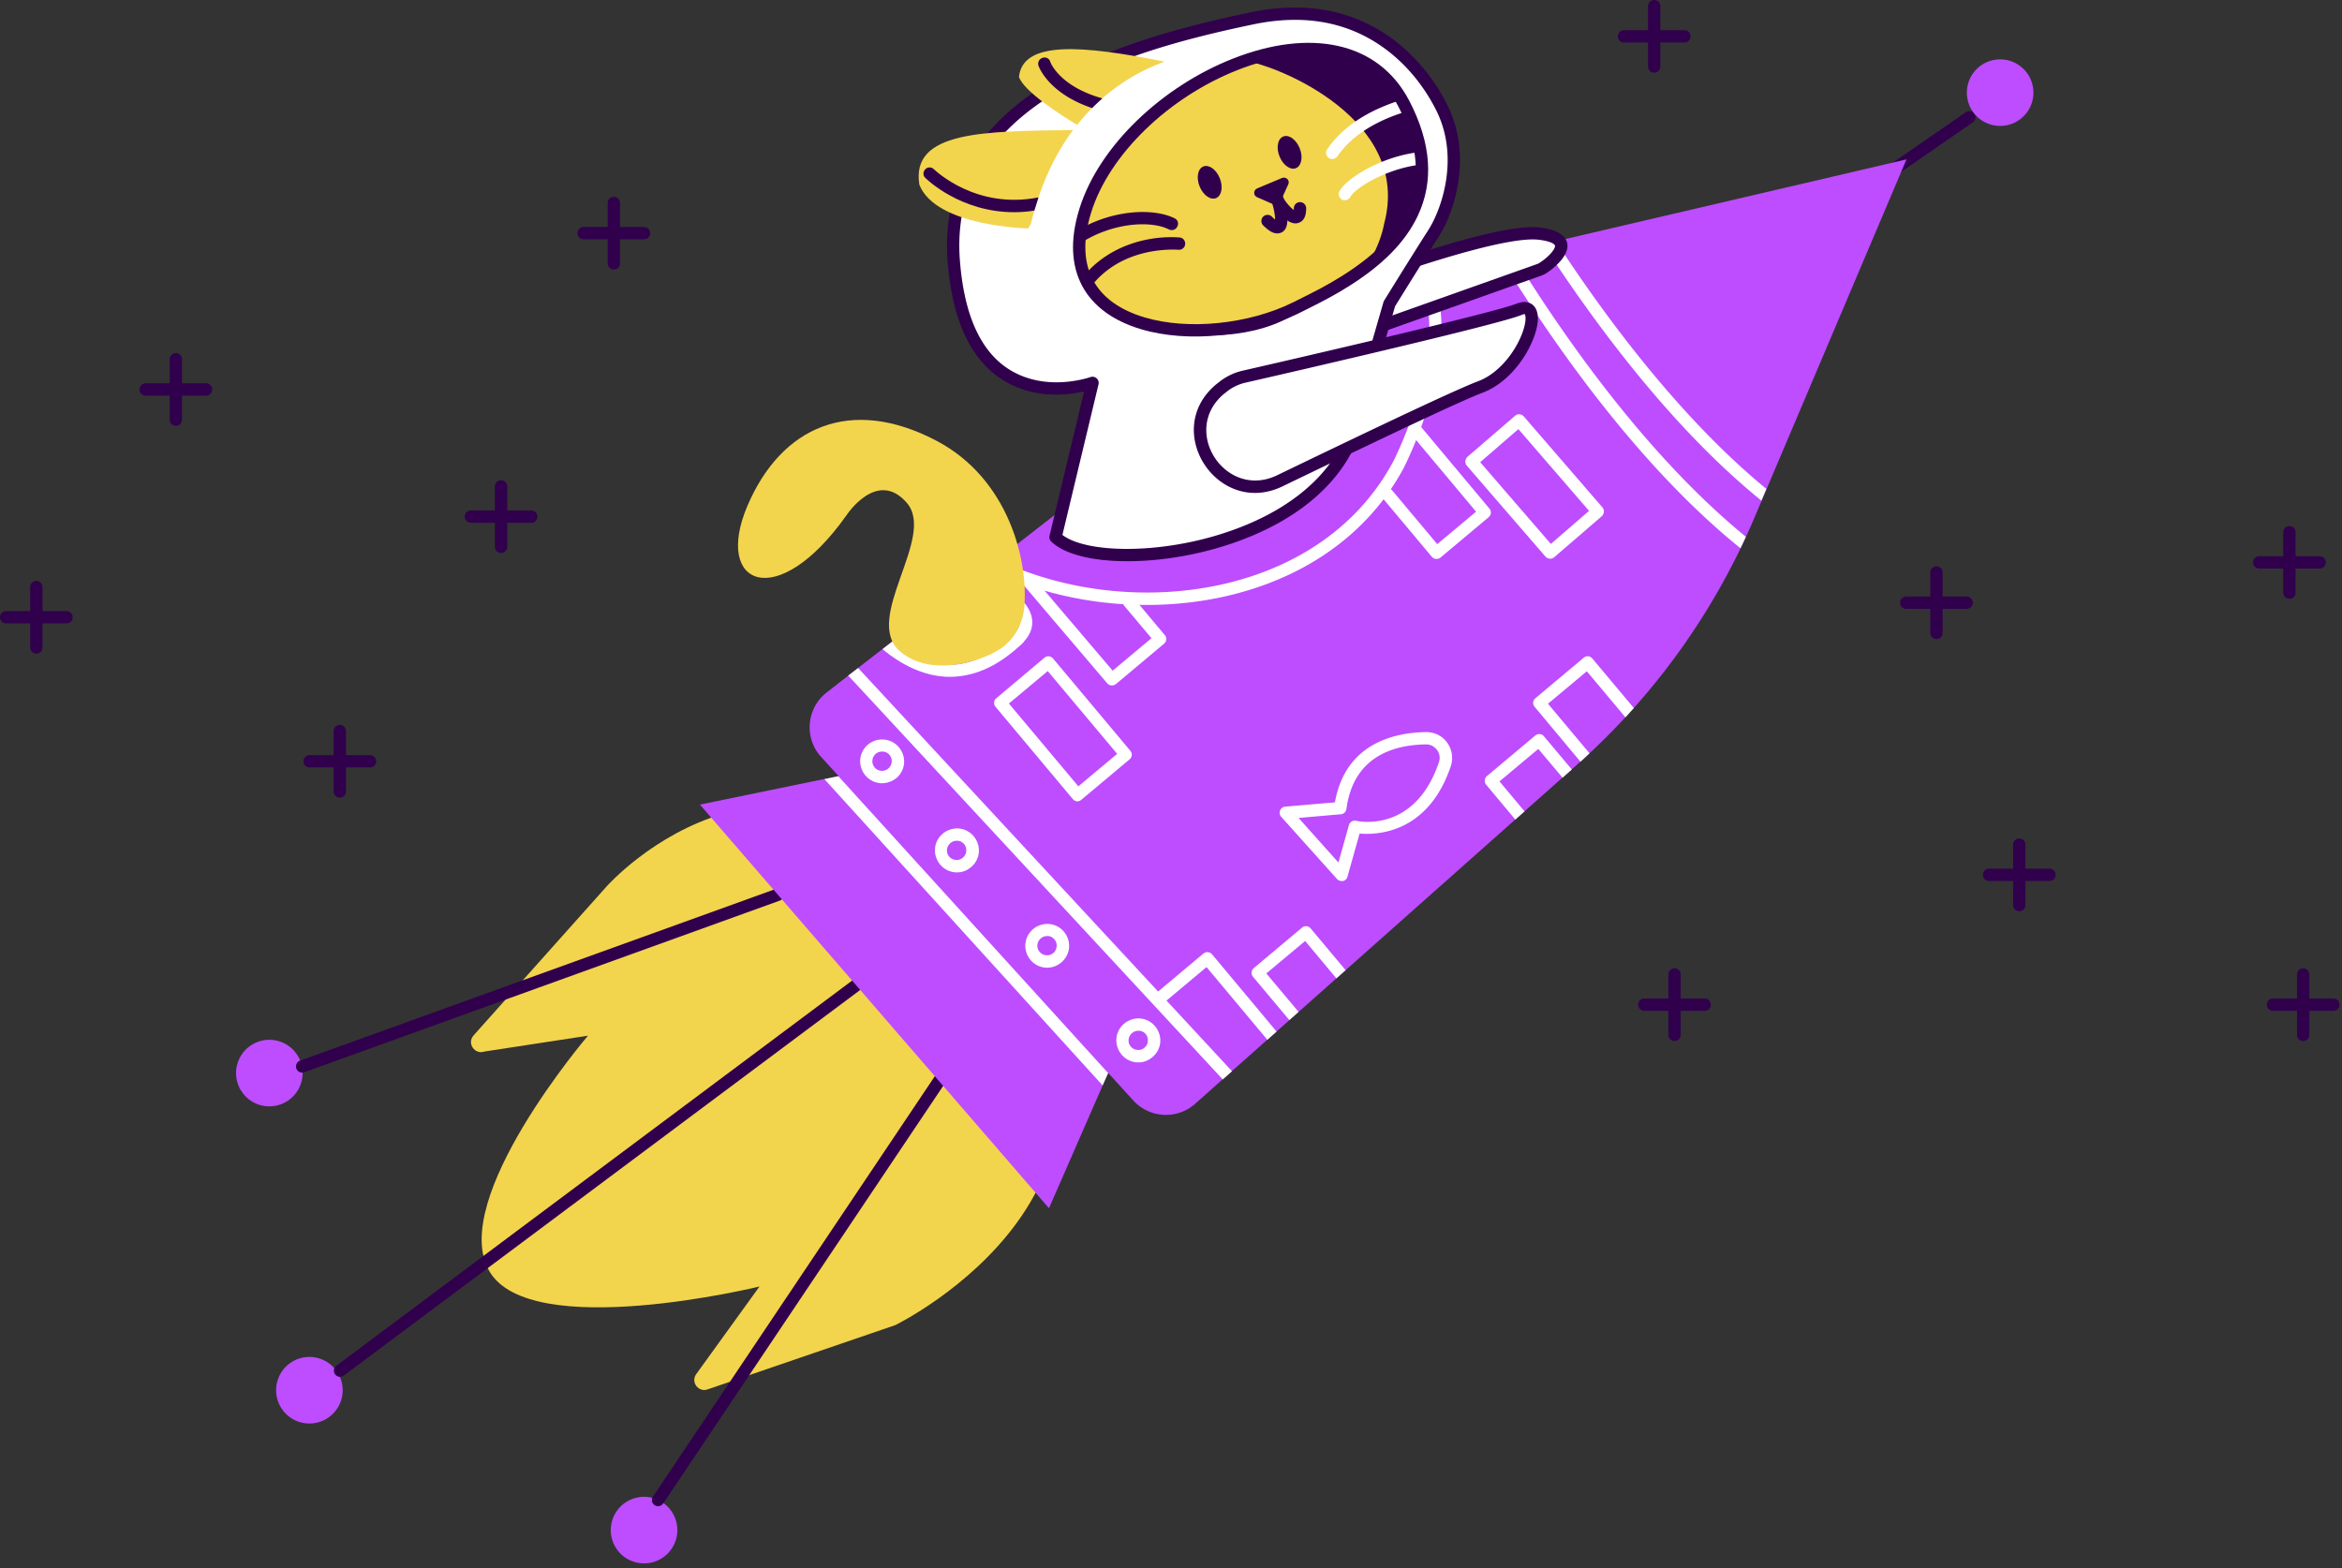 <svg width="448" height="300" fill="none" xmlns="http://www.w3.org/2000/svg"><rect width="100%" height="100%" fill="#333333" stroke="none"/><path fill-rule="evenodd" clip-rule="evenodd" d="M315.251 12.733c0 .668.51 1.179 1.178 1.179.669 0 1.179-.511 1.179-1.18V8.136h4.598c.668 0 1.179-.511 1.179-1.18 0-.667-.511-1.178-1.179-1.178h-4.598V1.179c0-.668-.51-1.179-1.179-1.179-.668 0-1.178.51-1.178 1.179v4.598h-4.598c-.668 0-1.179.51-1.179 1.179 0 .668.511 1.179 1.179 1.179h4.598v4.598zM123.2 43.425h-4.598v-4.598c0-.668-.511-1.18-1.179-1.18s-1.179.512-1.179 1.18v4.598h-4.598c-.668 0-1.179.51-1.179 1.178 0 .669.511 1.18 1.179 1.18h4.598v4.597c0 .668.511 1.18 1.179 1.18s1.179-.512 1.179-1.18v-4.598h4.598c.668 0 1.179-.51 1.179-1.178 0-.669-.55-1.18-1.179-1.18zm-21.575 54.231h-4.598v-4.598c0-.668-.51-1.179-1.179-1.179-.668 0-1.178.511-1.178 1.18v4.597h-4.598c-.669 0-1.18.511-1.18 1.18 0 .667.511 1.178 1.18 1.178h4.597v4.598c0 .668.511 1.179 1.18 1.179.667 0 1.178-.511 1.178-1.179v-4.598h4.598c.668 0 1.179-.51 1.179-1.179 0-.668-.55-1.179-1.179-1.179zM39.416 73.33h-4.598v-4.597c0-.668-.51-1.18-1.179-1.18-.668 0-1.179.512-1.179 1.18v4.597h-4.598c-.668 0-1.178.511-1.178 1.18 0 .667.51 1.178 1.178 1.178h4.598v4.598c0 .668.511 1.18 1.18 1.18.667 0 1.178-.512 1.178-1.18v-4.598h4.598c.668 0 1.18-.51 1.18-1.178 0-.669-.551-1.18-1.18-1.18zm31.36 71.13h-4.598v-4.598c0-.668-.51-1.178-1.179-1.178-.668 0-1.179.51-1.179 1.178v4.598h-4.598c-.668 0-1.178.511-1.178 1.179s.51 1.179 1.178 1.179h4.598v4.598c0 .668.511 1.179 1.18 1.179.667 0 1.178-.511 1.178-1.179v-4.598h4.598c.668 0 1.18-.511 1.18-1.179s-.512-1.179-1.18-1.179zm-58.043-27.548H8.135v-4.598c0-.668-.511-1.179-1.18-1.179-.667 0-1.178.511-1.178 1.179v4.598H1.179c-.668 0-1.179.511-1.179 1.179s.51 1.179 1.179 1.179h4.598v4.598c0 .668.51 1.179 1.179 1.179.668 0 1.179-.511 1.179-1.179v-4.598h4.598c.668 0 1.179-.511 1.179-1.179s-.511-1.179-1.18-1.179zm363.469-2.79h-4.598v-4.598c0-.668-.511-1.179-1.179-1.179s-1.179.511-1.179 1.179v4.598h-4.598c-.668 0-1.179.511-1.179 1.179s.511 1.179 1.179 1.179h4.598v4.598c0 .668.511 1.179 1.179 1.179s1.179-.511 1.179-1.179v-4.598h4.598c.668 0 1.179-.511 1.179-1.179s-.55-1.179-1.179-1.179zm15.837 52.07h-4.598v-4.598c0-.668-.51-1.179-1.178-1.179-.669 0-1.179.511-1.179 1.179v4.598h-4.598c-.668 0-1.179.511-1.179 1.179s.511 1.179 1.179 1.179h4.598v4.598c0 .668.51 1.179 1.179 1.179.668 0 1.178-.511 1.178-1.179v-4.598h4.598c.668 0 1.179-.511 1.179-1.179s-.511-1.179-1.179-1.179zm44.722-52.817c0 .669.511 1.179 1.179 1.179s1.179-.51 1.179-1.179v-4.597h4.598c.668 0 1.178-.511 1.178-1.179s-.51-1.179-1.178-1.179h-4.598v-4.598c0-.668-.511-1.179-1.179-1.179s-1.179.511-1.179 1.179v4.598h-4.598c-.668 0-1.179.511-1.179 1.179s.511 1.179 1.179 1.179h4.598v4.597zm-110.664 77.654h-4.598v-4.598c0-.668-.511-1.179-1.179-1.179s-1.179.511-1.179 1.179v4.598h-4.598c-.668 0-1.179.511-1.179 1.179s.511 1.179 1.179 1.179h4.598v4.598c0 .668.511 1.179 1.179 1.179s1.179-.511 1.179-1.179v-4.598h4.598c.668 0 1.179-.511 1.179-1.179s-.511-1.179-1.179-1.179zm120.252 0h-4.597v-4.598c0-.668-.511-1.179-1.179-1.179s-1.179.511-1.179 1.179v4.598h-4.598c-.668 0-1.179.511-1.179 1.179s.511 1.179 1.179 1.179h4.598v4.598c0 .668.511 1.179 1.179 1.179s1.179-.511 1.179-1.179v-4.598h4.597c.669 0 1.179-.511 1.179-1.179s-.51-1.179-1.179-1.179z" fill="#30004D"/><path fill-rule="evenodd" clip-rule="evenodd" d="M116.087 169.533l-25.544 28.609c-1.257 1.532.315 3.694 2.162 3.026l19.767-3.026s-26.723 31.281-18.903 44.996c7.82 13.715 51.717 2.987 51.717 2.987l-12.065 16.702c-1.218 1.572.432 3.694 2.24 2.947l35.801-12.261s56.196-27.391 18.195-75.61c-38.002-48.219-73.37-8.37-73.37-8.37z" fill="#F3D44D"/><path fill-rule="evenodd" clip-rule="evenodd" d="M51.52 211.66a6.366 6.366 0 100-12.732 6.366 6.366 0 000 12.732z" fill="#BD4DFF"/><path fill-rule="evenodd" clip-rule="evenodd" d="M148.383 170.074a1.179 1.179 0 01.865 2.193l-.065.025-91.014 32.853a1.18 1.18 0 01-.865-2.192l.064-.025 91.015-32.854z" fill="#30004D"/><path fill-rule="evenodd" clip-rule="evenodd" d="M59.183 272.337a6.366 6.366 0 100-12.733 6.366 6.366 0 000 12.733z" fill="#BD4DFF"/><path fill-rule="evenodd" clip-rule="evenodd" d="M163.522 187.215a1.18 1.18 0 011.469 1.843l-.058.047-99.189 74.077a1.18 1.18 0 01-1.47-1.843l.06-.046 99.188-74.078z" fill="#30004D"/><path fill-rule="evenodd" clip-rule="evenodd" d="M123.121 299.099a6.367 6.367 0 100-12.733 6.367 6.367 0 000 12.733z" fill="#BD4DFF"/><path fill-rule="evenodd" clip-rule="evenodd" d="M178.771 205.974a1.179 1.179 0 011.997 1.252l-.039.061-53.877 80.365a1.18 1.18 0 01-1.997-1.253l.038-.06 53.878-80.365zM376.043 21.47a1.179 1.179 0 011.398 1.897l-.058.043-16.623 11.475a1.179 1.179 0 01-1.398-1.898l.058-.043 16.623-11.475z" fill="#30004D"/><path fill-rule="evenodd" clip-rule="evenodd" d="M382.608 24.09a6.366 6.366 0 100-12.732 6.366 6.366 0 000 12.732zM285.07 49.084a132.641 132.641 0 00-51.324 24.522l-75.61 58.868c-3.89 3.026-4.362 8.725-1.061 12.34l3.34 3.655-26.526 5.462 66.768 77.221 11.318-25.897 4.794 5.266c3.105 3.419 8.41 3.733 11.868.628l73.016-64.842a132.197 132.197 0 0033.954-47.275l29.081-68.537-79.618 18.588z" fill="#BD4DFF"/><path fill-rule="evenodd" clip-rule="evenodd" d="M274.773 106.931c-.353 0-.668-.158-.904-.433l-9.313-11.121a1.143 1.143 0 01.157-1.65 1.143 1.143 0 011.651.156l8.567 10.218 7.427-6.21-12.536-14.972a1.142 1.142 0 01.157-1.65 1.142 1.142 0 011.65.157l13.283 15.876c.197.236.315.55.275.865-.039.314-.196.59-.432.786l-9.235 7.742c-.196.157-.472.236-.747.236zm-62.091 24.207c-.314 0-.668-.157-.904-.432l-16.151-18.981c-.354-.393-.393-.943-.079-1.415a1.219 1.219 0 011.297-.511l2.24.629c.629.157.982.825.825 1.454a1.171 1.171 0 01-.471.668l13.4 15.759 7.428-6.209-5.188-6.17a1.144 1.144 0 01.157-1.651 1.144 1.144 0 011.651.157l5.934 7.074c.197.236.314.55.275.865a1.214 1.214 0 01-.432.786l-9.235 7.741a1.383 1.383 0 01-.747.236zm-6.563 22.164h-.118a1.214 1.214 0 01-.786-.432l-14.776-17.645a1.143 1.143 0 01.157-1.65l9.196-7.742c.236-.196.55-.314.865-.275.314.039.589.196.786.432l14.776 17.645a1.143 1.143 0 01-.157 1.651l-9.235 7.741c-.197.158-.433.275-.708.275zm-13.125-18.705l13.282 15.837 7.428-6.209-13.283-15.838-7.427 6.21zm103.551-27.706h-.079a1.354 1.354 0 01-.825-.393l-15.052-17.409a1.154 1.154 0 01-.275-.864c.04-.315.158-.59.393-.826l9.118-7.86c.51-.432 1.218-.353 1.65.118l15.051 17.41c.197.235.315.55.275.864-.039.315-.157.59-.393.826l-9.117 7.859a1.239 1.239 0 01-.746.275zm-13.401-18.47l13.518 15.641 7.31-6.327-13.519-15.641-7.309 6.327zm-91.329 37.019c-.433 0-.826-.236-1.022-.589a1.182 1.182 0 01.472-1.612c1.807-1.021 3.929-2.593 3.811-4.401-.235-2.712-5.226-5.345-6.523-5.816-.629-.197-.943-.865-.786-1.454a1.193 1.193 0 011.493-.786c.079.039 7.663 2.986 8.174 7.781.275 2.476-1.414 4.755-4.991 6.759a1.938 1.938 0 01-.628.118z" fill="#fff"/><path fill-rule="evenodd" clip-rule="evenodd" d="M219.363 115.733c-8.449 0-16.859-1.493-24.483-4.362-.629-.236-.904-.904-.707-1.532.196-.629.903-.904 1.532-.708 24.444 9.196 57.611 3.891 70.816-20.867.118-.197 10.335-20.2 5.659-33.521a1.152 1.152 0 01.707-1.494 1.151 1.151 0 011.493.707c5.07 14.344-5.698 35.172-5.776 35.408-9.707 18.195-29.513 26.369-49.241 26.369zM183.051 166.9c-.196 0-.393 0-.589-.04-2.28-.314-3.891-2.475-3.576-4.755.314-2.279 2.475-3.89 4.755-3.576 2.279.315 3.89 2.476 3.576 4.755a4.136 4.136 0 01-1.651 2.751 3.983 3.983 0 01-2.515.865zm-.039-6.052c-.904 0-1.69.668-1.847 1.572a1.806 1.806 0 001.572 2.082c.471.079.982-.039 1.375-.353.393-.315.668-.747.708-1.218a1.807 1.807 0 00-1.572-2.083h-.236zm-14.265-11.004c-.197 0-.393 0-.59-.039-2.279-.314-3.89-2.476-3.576-4.755a4.136 4.136 0 011.651-2.751 4.189 4.189 0 013.104-.786c2.279.314 3.891 2.476 3.576 4.755a4.137 4.137 0 01-1.65 2.751c-.747.511-1.612.825-2.515.825zm-.04-6.052c-.393 0-.786.118-1.1.354-.393.314-.668.747-.707 1.218a1.806 1.806 0 001.572 2.083 1.75 1.75 0 001.375-.354c.393-.314.668-.746.707-1.218a1.806 1.806 0 00-1.572-2.083h-.275zm31.596 41.342c-.196 0-.393 0-.589-.039a4.136 4.136 0 01-2.751-1.651 4.19 4.19 0 01-.786-3.104 4.139 4.139 0 011.65-2.751 4.192 4.192 0 013.105-.786c1.1.157 2.083.746 2.751 1.65.668.904.943 2.005.786 3.105-.315 2.043-2.122 3.576-4.166 3.576zm0-6.052c-.904 0-1.69.668-1.847 1.572-.078.472.039.983.354 1.376.314.392.746.668 1.218.707a1.807 1.807 0 002.083-1.572 1.756 1.756 0 00-.354-1.376c-.314-.393-.746-.668-1.218-.707h-.236zm17.449 24.168c-.197 0-.393 0-.59-.039-2.279-.314-3.89-2.476-3.576-4.755.314-2.279 2.476-3.89 4.755-3.576 2.279.314 3.891 2.476 3.576 4.755a4.137 4.137 0 01-1.65 2.751 3.992 3.992 0 01-2.515.864zm0-6.051c-.904 0-1.69.668-1.847 1.571a1.806 1.806 0 001.571 2.083c.472.079.983-.039 1.376-.353.393-.315.668-.747.707-1.219a1.805 1.805 0 00-1.572-2.082h-.235zm38.866-28.649c-.315 0-.669-.157-.865-.393l-10.65-11.868c-.314-.314-.393-.786-.236-1.218.158-.432.551-.708.983-.747l9.51-.825c2.043-11.514 11.711-13.361 17.448-13.44 1.612 0 3.066.707 4.009 2.004a5.011 5.011 0 01.707 4.519c-4.362 12.89-14.108 13.165-17.448 12.89l-2.319 8.253c-.118.432-.432.747-.864.825h-.275zm-8.214-12.064l7.624 8.527 2.004-7.152a1.179 1.179 0 011.415-.825c.472.118 11.239 2.318 15.798-11.2.275-.825.157-1.69-.354-2.358-.511-.668-1.218-1.061-2.083-1.061-6.209.078-13.911 2.279-15.247 12.339-.079.551-.511.983-1.061 1.022l-8.096.708zm46.136-16.034a1.153 1.153 0 00-.864.275l-9.235 7.742a1.182 1.182 0 00-.157 1.65l5.58 6.681 1.768-1.572-4.794-5.737 7.427-6.21 4.638 5.502 1.768-1.572-5.345-6.366c-.196-.236-.471-.393-.786-.393zm8.41-14.619l-9.235 7.742a1.21 1.21 0 00-.432.786c-.04.314.078.628.275.864l8.763 10.493a33.805 33.805 0 001.73-1.611l-7.939-9.471 7.428-6.209 7.388 8.802c.55-.589 1.061-1.178 1.611-1.768l-7.938-9.471a1.143 1.143 0 00-1.651-.157zm-53.013 51.363a1.146 1.146 0 00-.865.275l-9.235 7.742a1.182 1.182 0 00-.157 1.65l6.956 8.292 1.768-1.572-6.17-7.349 7.428-6.209 5.973 7.153 1.768-1.572-6.68-7.978a1.214 1.214 0 00-.786-.432zm-18.077 5.384a1.184 1.184 0 00-1.651-.158l-9.235 7.742 2.122 1.297 7.703-6.445 11.632 13.912 1.768-1.572-12.339-14.776zm57.218-134.44l-2.437.55c10.021 16.427 26.527 40.242 46.294 56.197.353-.747.707-1.454 1.022-2.201-18.982-15.523-35.015-38.433-44.879-54.546zm8.528-2.004l-2.437.55c9.628 14.855 24.404 34.976 41.617 48.966.039.04.118.079.157.118l.943-2.24c-16.505-13.558-30.81-32.854-40.28-47.394zm-85.631 159.158l-51.599-56.786-2.672.55 53.21 58.594 1.061-2.358z" fill="#fff"/><path fill-rule="evenodd" clip-rule="evenodd" d="M162.262 129.252l71.641 77.26 1.769-1.572-71.523-77.142-1.887 1.454zm19.375.236c4.126 0 8.96-1.572 13.99-6.484.471-.472.471-1.219 0-1.651-.472-.472-1.219-.472-1.651 0-12.104 11.829-22.518 2.083-22.95 1.69l-.314-.315-1.887 1.454c.747.629 6.092 5.306 12.812 5.306zm73.33-74.038s30.495-11.711 39.377-10.768c8.881.983 1.415 6.406.275 6.877l-46.726 16.584c.04 0-1.375-6.68 7.074-12.693z" fill="#fff"/><path fill-rule="evenodd" clip-rule="evenodd" d="M275.516 47.172a252.6 252.6 0 00-5.565 1.746 351.19 351.19 0 00-10.825 3.733l-1.76.642-.814.301-2.008.755c-.092.036-.18.083-.261.14-.786.56-1.51 1.139-2.173 1.735-2.506 2.256-4.077 4.695-4.873 7.194-.526 1.653-.658 3.108-.564 4.357l.014.161c.006.065.011.12.018.178l.01.087c.033.572.456 1.121 1.178 1.121l.208-.028c.056-.008.102-.017.142-.027l.044-.014 46.726-16.583.057-.021c1.151-.477 3.311-2.244 4.187-3.742 1.591-2.72-.085-4.835-4.633-5.38l-.156-.017-.244-.023c-3.574-.288-10.034 1.078-18.708 3.685zm18.703-1.317l-.005-.001c1.81.2 2.834.587 3.165.994.132.163.117.4-.158.87-.322.551-.922 1.188-1.662 1.793l-.082.067c-.49.393-.999.735-1.238.858l-.054.026-45.164 16.03.006-.09a10.06 10.06 0 01.457-2.27c.669-2.1 2.009-4.18 4.203-6.155l.226-.2c.458-.4.948-.791 1.472-1.175l.147-.106 1.079-.407 1.026-.382a349.991 349.991 0 0113.044-4.547c1.686-.55 3.329-1.068 4.92-1.55l.593-.18c8.552-2.57 14.941-3.903 18.025-3.575z" fill="#30004D"/><path fill-rule="evenodd" clip-rule="evenodd" d="M275.834 20.67c-3.89-7.82-14.658-21.652-36.272-17.172-23.422 4.873-59.694 14.972-57.1 46.647 2.554 31.674 26.526 23.107 26.526 23.107l-7.074 29.513c8.41 8.135 54.9 2.633 58.398-25.701l5.462-18.942s5.462-8.842 8.292-13.243c2.869-4.362 6.445-14.737 1.768-24.208z" fill="#fff"/><path fill-rule="evenodd" clip-rule="evenodd" d="M239.323 2.343c-16.436 3.42-28.647 7.323-38.679 13.42-13.578 8.252-20.581 19.528-19.357 34.478 1.098 13.614 6.151 21.294 13.928 24.099l.253.089c3.882 1.337 7.966 1.325 11.797.504l.113-.025-6.61 27.582c-.097.406.027.832.327 1.122 4.705 4.552 19.025 5.027 32.196 1.108l.469-.141c15.269-4.666 25.88-14.007 27.67-26.973l.039-.3 5.393-18.702 1.431-2.31c.632-1.019 1.266-2.038 1.889-3.037l2.147-3.433a490.07 490.07 0 012.729-4.308c1.757-2.672 3.259-6.586 3.887-10.645.79-5.112.199-10.16-2.054-14.722-2.616-5.26-6.63-10.19-11.898-13.662-6.98-4.601-15.538-6.244-25.67-4.144zm24.373 6.113c4.888 3.222 8.641 7.83 11.083 12.74 2.022 4.095 2.555 8.656 1.836 13.314-.563 3.638-1.891 7.15-3.422 9.547l-.526.82c-.542.848-1.172 1.843-1.879 2.967l-1.14 1.816c-.716 1.144-1.463 2.342-2.22 3.558l-2.657 4.284c-.056.092-.1.19-.13.293l-5.462 18.942c-.017.06-.03.12-.038.182-1.507 12.213-11.65 21.117-26.522 25.541l-.373.11c-11.834 3.436-24.556 3.135-28.996-.213l-.022-.017 6.907-28.813a1.18 1.18 0 00-1.482-1.406l-.206.069a19.23 19.23 0 01-1.676.437c-3.52.754-7.275.75-10.756-.505-6.84-2.467-11.35-9.322-12.378-22.072-1.145-13.976 5.361-24.45 18.231-32.272 9.646-5.862 21.5-9.68 37.444-13.024l.489-.102c9.519-1.973 17.437-.453 23.895 3.804z" fill="#30004D"/><path fill-rule="evenodd" clip-rule="evenodd" d="M249.19 58.947c8.685-7.152 31.478-15.837 19.296-39.14-12.183-23.305-53.564-3.537-60.952 20.592-7.388 24.09 28.924 29.041 41.656 18.548z" fill="#30004D"/><path fill-rule="evenodd" clip-rule="evenodd" d="M191.893 123.75c2.515-1.965 3.734-4.755 4.009-7.27.943-8.999-2.908-24.876-16.741-32.146-16.427-8.646-29.71-2.75-36.194 12.458-6.484 15.247 5.698 20.513 18.942 1.807 0 0 5.855-8.999 11.553-2.397 5.699 6.563-8.606 22.204-1.257 28.452 6.13 5.187 16.387 1.651 19.688-.904zm46.254-112.118c-13.479 4.677-26.683 16.113-30.574 28.767-7.388 24.09 24.051 27.076 41.617 18.548 3.223-2.633 8.331-5.501 12.929-9.195 1.336-2.358 2.24-4.716 2.673-7.035 5.226-19.727-20.082-30.102-26.645-31.085z" fill="#F3D44D"/><path fill-rule="evenodd" clip-rule="evenodd" d="M232.615 37.902c1.067-.428 1.39-2.13.719-3.802-.67-1.672-2.079-2.681-3.146-2.253-1.068.428-1.39 2.13-.72 3.802.67 1.672 2.079 2.68 3.147 2.253zM247.9 32.17c1.068-.428 1.39-2.13.72-3.802-.67-1.672-2.079-2.68-3.146-2.253-1.068.428-1.39 2.13-.72 3.802.67 1.672 2.079 2.681 3.146 2.253zm-1.461 3.08l-1.532 3.38c-.236.472-.826.707-1.297.472l-3.144-1.376c-.747-.314-.747-1.375.039-1.69l4.677-1.964c.786-.354 1.611.393 1.257 1.178z" fill="#30004D"/><path fill-rule="evenodd" clip-rule="evenodd" d="M243.672 36.675a1.179 1.179 0 011.539.642c.353.858 1.383 2.19 2.202 2.799l.076.054.004-.057c.003-.053.005-.11.006-.17l.001-.095a1.179 1.179 0 012.358 0c0 1.376-.376 2.347-1.327 2.738-.832.342-1.669.059-2.525-.578-1.164-.866-2.46-2.541-2.975-3.794a1.179 1.179 0 01.641-1.538z" fill="#30004D"/><path fill-rule="evenodd" clip-rule="evenodd" d="M243.75 36.636a1.179 1.179 0 011.539.641c.555 1.348 1.033 3.567.972 4.97-.053 1.225-.468 2.146-1.559 2.37-.963.198-1.922-.355-3.105-1.538a1.18 1.18 0 011.667-1.667c.219.218.416.398.59.539l.054.043v-.122c-.025-1.014-.368-2.58-.745-3.56l-.054-.137a1.179 1.179 0 01.641-1.539z" fill="#30004D"/><path fill-rule="evenodd" clip-rule="evenodd" d="M268.525 19.806c-.118-.236-.275-.471-.393-.707-4.834 1.493-10.689 4.244-14.265 9.47a1.198 1.198 0 00.314 1.651c.197.158.432.197.668.197.393 0 .747-.197.983-.511 3.261-4.755 8.881-7.31 13.44-8.646-.275-.471-.511-.982-.747-1.454zm3.222 9.274c-7.191.708-14.147 4.952-15.522 7.507a1.205 1.205 0 00.471 1.61c.157.08.354.119.55.119.433 0 .826-.236 1.061-.629.983-1.847 7.31-5.58 13.676-6.21a25.876 25.876 0 00-.236-2.396z" fill="#fff"/><path fill-rule="evenodd" clip-rule="evenodd" d="M224.707 41.774c-3.929-1.965-11.435-1.69-17.92 1.926a18.915 18.915 0 00-.235 2.908c6.012-3.97 13.479-4.52 17.055-2.712.589.275 1.297.079 1.572-.51.354-.63.118-1.337-.472-1.612zm.904 3.655c-5.619-.393-12.89 1.297-17.881 6.877.315.786.747 1.533 1.179 2.24 5.699-7.074 14.698-6.877 16.545-6.76.668.04 1.218-.432 1.258-1.1.039-.668-.433-1.218-1.101-1.257z" fill="#30004D"/><path fill-rule="evenodd" clip-rule="evenodd" d="M235.834 11.218c-13.579 5.353-25.487 16.65-29.276 28.477l-.111.356c-3.607 11.697 1.193 19.739 11.776 22.919 8.995 2.703 21.222 1.42 30.154-3.005l1.218-.604c4.016-1.997 5.968-3.048 8.573-4.698l.151-.096c6.075-3.863 10.485-8.166 12.902-13.316 3.015-6.423 2.65-13.737-1.651-21.99-5.946-11.411-19.08-13.821-33.736-8.043zm31.645 9.133c3.972 7.621 4.298 14.165 1.607 19.899-2.194 4.676-6.301 8.683-12.032 12.327l-.577.364c-2.506 1.565-4.531 2.627-8.896 4.787l-.249.123c-8.412 4.167-20.025 5.386-28.431 2.86-9.281-2.788-13.325-9.436-10.294-19.656l.094-.311c3.433-11.212 14.907-22.171 27.997-27.332 13.659-5.385 25.491-3.214 30.781 6.94z" fill="#30004D"/><path fill-rule="evenodd" clip-rule="evenodd" d="M233.353 74.47c.236-.196.511-.393.747-.59a10.102 10.102 0 014.008-1.846c9.274-2.122 47.669-10.965 52.463-12.85 5.463-2.162 1.14 11.592-7.309 14.815-4.873 1.847-23.579 10.807-38.473 17.998-11.082 5.305-20.868-9.589-11.436-17.527z" fill="#fff"/><path fill-rule="evenodd" clip-rule="evenodd" d="M290.241 58.047l-.235.09c-2.277.848-11.061 3.085-24.26 6.236l-3.37.802a3275.1 3275.1 0 01-23.746 5.53l-.785.18a11.269 11.269 0 00-4.463 2.06l-.187.151-.446.346c-.054.043-.1.08-.151.123-10.488 8.827.361 25.403 12.7 19.496l5.485-2.645c17.456-8.404 28.698-13.678 32.644-15.218l.255-.098c4.147-1.581 7.739-5.652 9.543-10.084.813-1.995 1.14-3.828.847-5.14-.403-1.81-1.936-2.532-3.831-1.829zm1.53 2.343c.167.75-.081 2.145-.73 3.737-1.551 3.81-4.629 7.332-8.03 8.704l-.167.065-.261.1c-4.436 1.73-17.591 7.937-38.307 17.94-9.849 4.715-18.519-8.531-10.164-15.564l.112-.09.48-.373.113-.093a8.906 8.906 0 013.337-1.584l5.037-1.156c6.61-1.522 13.797-3.197 20.58-4.809l4.538-1.083c12.4-2.974 20.42-5.032 22.625-5.877l.266-.103c.468-.176.501-.13.571.186z" fill="#30004D"/><path fill-rule="evenodd" clip-rule="evenodd" d="M206.041 23.893c5.58-7.034 12.143-10.453 16.741-12.104-15.759-3.143-27.116-4.087-27.863 2.909.865 2.75 8.056 7.348 11.122 9.195z" fill="#F3D44D"/><path fill-rule="evenodd" clip-rule="evenodd" d="M208.909 20.67a42.786 42.786 0 011.965-1.846c-8.134-2.28-9.903-6.76-9.981-7.035-.197-.628-.865-.943-1.494-.707-.628.197-.943.865-.746 1.493.078.236 1.925 5.306 10.256 8.096z" fill="#30004D"/><path fill-rule="evenodd" clip-rule="evenodd" d="M197.199 42.796c1.847-7.624 4.755-13.48 8.056-17.92-17.016.236-31.046.157-29.395 10.453 3.143 8.056 20.828 8.37 20.828 8.37l.511-.903z" fill="#F3D44D"/><path fill-rule="evenodd" clip-rule="evenodd" d="M198.653 37.766c-11.908 2.358-19.65-5.07-20.003-5.384-.472-.472-1.218-.472-1.651 0-.471.471-.471 1.218 0 1.65.315.315 6.76 6.563 16.977 6.563 1.218 0 2.515-.078 3.891-.314.275-.826.511-1.69.786-2.515z" fill="#30004D"/></svg>